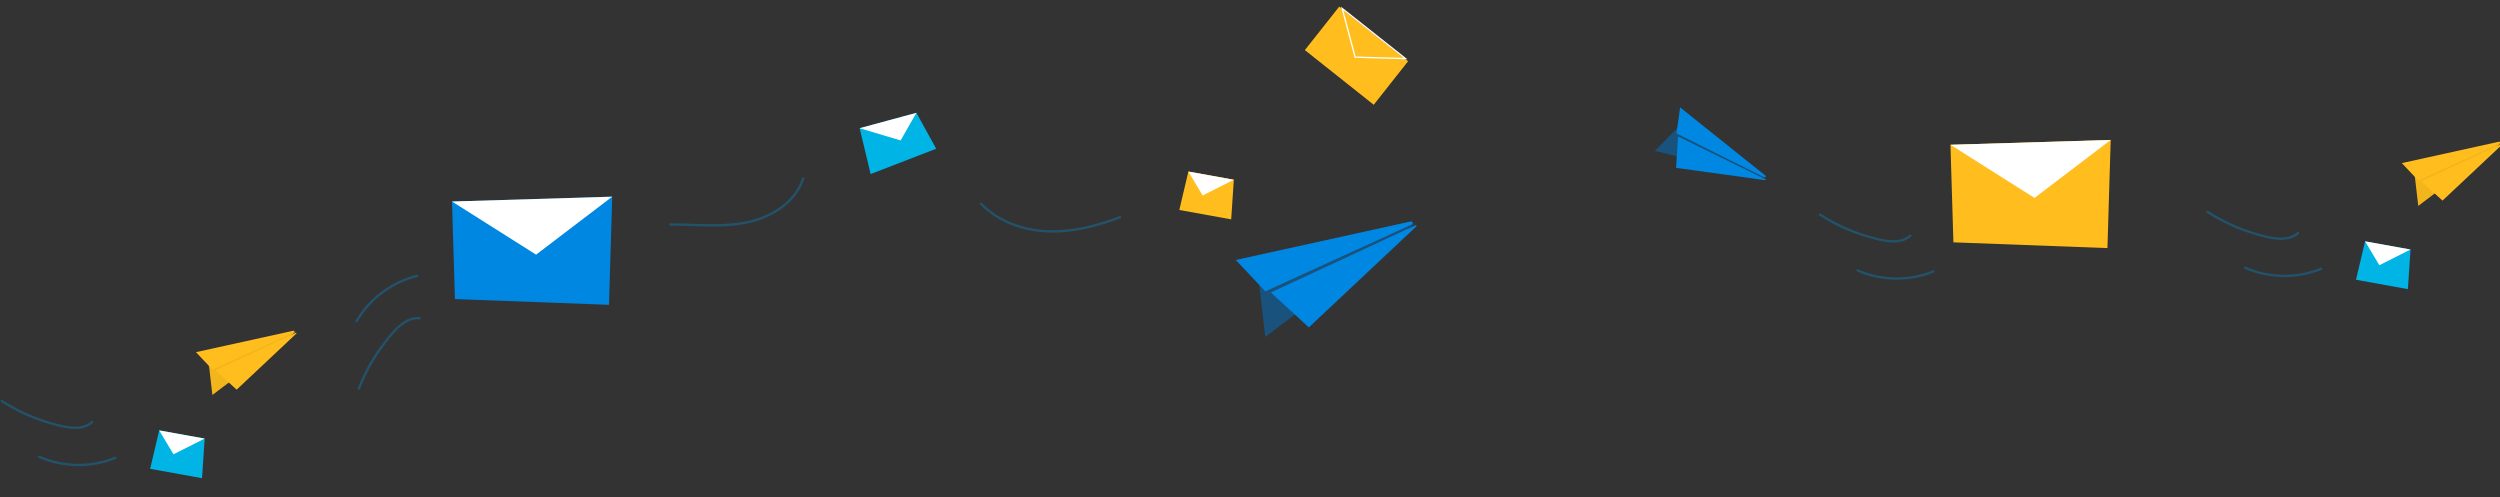 <svg width="1896" height="377" viewBox="0 0 1896 377" fill="none" xmlns="http://www.w3.org/2000/svg">
<rect x="0" y="0" width="1896" height="377" fill="#333333" stroke="none"/>
<path d="M651.943 97.242L660.283 131.99L710.014 112.802L695.019 85.56L651.943 97.242Z" fill="#00B4E5"/>
<path d="M683.022 106.499L651.943 97.242L695.019 85.56L683.022 106.499Z" fill="white"/>
<path d="M901.266 130.104L894.392 159.249L933.739 166.366L935.732 136.318L901.266 130.104Z" fill="#FFBE1D"/>
<path d="M901.266 130.104L912.098 148.231L935.732 136.318L901.266 130.104Z" fill="white"/>
<path d="M120.744 326.41L113.87 355.554L153.216 362.672L155.21 332.623L120.744 326.41Z" fill="#00B4E5"/>
<path d="M120.744 326.41L131.575 344.536L155.21 332.623L120.744 326.41Z" fill="white"/>
<path d="M1793.67 183.023L1786.8 212.167L1826.14 219.285L1828.14 189.236L1793.67 183.023Z" fill="#00B4E5"/>
<path d="M1793.67 183.023L1804.5 201.149L1828.14 189.236L1793.67 183.023Z" fill="white"/>
<path d="M342.8 152.824L345.038 226.811L461.848 231.171L464.316 149.154L342.8 152.824Z" fill="#0087E2"/>
<path d="M342.8 152.824L406.549 193.129L464.316 149.154L342.8 152.824Z" fill="white"/>
<path d="M318.294 240.465C306.577 239.282 297.608 251.052 291.228 259.2C282.864 269.881 276.214 281.757 271.339 294.409C270.924 295.49 272.666 295.947 273.079 294.875C277.604 283.132 283.724 272.022 291.334 261.993C297.529 253.828 306.638 241.088 318.307 242.267C319.458 242.382 319.439 240.581 318.294 240.465L318.294 240.465Z" fill="#22536B"/>
<path d="M70.441 320.846C61.657 328.69 47.483 324.44 37.532 321.598C24.487 317.872 12.127 312.174 0.746 304.803C-0.225 304.174 0.915 302.78 1.88 303.404C12.442 310.244 23.924 315.636 35.976 319.276C45.787 322.24 60.644 327.193 69.393 319.38C70.255 318.611 71.299 320.079 70.441 320.846L70.441 320.846Z" fill="#22536B"/>
<path d="M1743.37 177.459C1734.58 185.303 1720.41 181.053 1710.46 178.211C1697.41 174.486 1685.05 168.787 1673.67 161.416C1672.7 160.787 1673.84 159.393 1674.81 160.017C1685.37 166.858 1696.85 172.249 1708.9 175.89C1718.71 178.854 1733.57 183.806 1742.32 175.994C1743.18 175.224 1744.22 176.692 1743.37 177.459L1743.37 177.459Z" fill="#22536B"/>
<path d="M316.231 208.286C296.716 213.136 279.729 225.85 269.563 243.198C268.976 244.199 270.53 245.11 271.116 244.11C281.058 227.147 297.627 214.765 316.707 210.024C317.832 209.744 317.358 208.006 316.231 208.286L316.231 208.286Z" fill="#22536B"/>
<path d="M87.687 348.094C69.049 355.641 47.833 355.339 29.411 347.28C28.348 346.815 29.07 345.165 30.131 345.629C48.145 353.509 68.828 353.787 87.051 346.408C88.126 345.973 88.763 347.658 87.687 348.094L87.687 348.094Z" fill="#22536B"/>
<path d="M1760.61 204.706C1741.97 212.254 1720.76 211.952 1702.34 203.893C1701.27 203.428 1702 201.778 1703.06 202.242C1721.07 210.122 1741.75 210.4 1759.98 203.021C1761.05 202.586 1761.69 204.271 1760.61 204.706L1760.61 204.706Z" fill="#22536B"/>
<path d="M508.319 171.143C529.601 171.014 551.728 174.121 572.503 168.053C588.929 163.254 604.617 152.44 609.992 135.52C610.343 134.415 608.603 133.951 608.253 135.054C602.793 152.239 586.174 162.791 569.432 167.021C549.51 172.055 528.586 169.219 508.306 169.341C507.149 169.348 507.157 171.149 508.319 171.143L508.319 171.143Z" fill="#22536B"/>
<path d="M849.114 163.89C831.425 170.535 812.673 175.44 793.627 174.495C775.52 173.597 757.444 167.031 744.655 153.877C743.845 153.043 742.623 154.368 743.429 155.195C756.098 168.228 773.829 174.892 791.746 176.176C811.57 177.598 831.248 172.523 849.661 165.606C850.742 165.2 850.204 163.481 849.114 163.89Z" fill="#22536B"/>
<path d="M953.824 206.062L959.589 255.528L1073.44 169.33L953.824 206.062Z" fill="#18527D"/>
<path d="M963.794 221.839L992.623 248.29L1074.1 171.736C1074.55 171.308 1074.06 170.573 1073.49 170.837L963.794 221.839Z" fill="#0087E2"/>
<path d="M937.203 197.159L959.627 220.969L1070.65 170.291C1071.99 169.677 1071.31 167.647 1069.87 167.965L937.203 197.159Z" fill="#0087E2"/>
<path d="M157.877 272.027L161.084 299.547L224.424 251.592L157.877 272.027Z" fill="#F2B51B"/>
<path d="M163.423 280.804L179.462 295.52L224.79 252.93C225.043 252.692 224.766 252.283 224.451 252.429L163.423 280.804Z" fill="#FFBE1D"/>
<path d="M148.63 267.074L161.105 280.321L222.87 252.126C223.619 251.784 223.241 250.655 222.438 250.832L148.63 267.074Z" fill="#FFBE1D"/>
<path d="M1830.8 128.64L1834.01 156.161L1897.35 108.205L1830.8 128.64Z" fill="#F2B51B"/>
<path d="M1836.35 137.417L1852.39 152.134L1897.72 109.543C1897.97 109.305 1897.69 108.896 1897.38 109.043L1836.35 137.417Z" fill="#FFBE1D"/>
<path d="M1821.56 123.687L1834.03 136.934L1895.8 108.74C1896.54 108.398 1896.17 107.268 1895.36 107.445L1821.56 123.687Z" fill="#FFBE1D"/>
<path d="M1276.33 92.728L1255.07 114.416L1339.58 135.405L1276.33 92.728Z" fill="#18527D"/>
<path d="M1272.66 103.502L1271.16 127.315L1338.7 136.638C1339.07 136.69 1339.23 136.172 1338.89 136.005L1272.66 103.502Z" fill="#0087E2"/>
<path d="M1274.18 81.43L1271.48 101.193L1338.06 134.447C1338.87 134.851 1339.57 133.751 1338.87 133.187L1274.18 81.43Z" fill="#0087E2"/>
<rect x="1015.81" y="4.732" width="66.436" height="42.183" transform="matrix(0.786 0.624 -0.618 0.782 220.177 -632.56)" fill="#FFBE1D"/>
<path d="M1027.72 43.352L1017.92 6.403L1065.93 44.428L1027.72 43.352Z" stroke="white"/>
<path d="M1479.23 109.803L1481.47 183.79L1598.28 188.15L1600.75 106.133L1479.23 109.803Z" fill="#FFBE1D"/>
<path d="M1479.23 109.803L1542.98 150.108L1600.75 106.133L1479.23 109.803Z" fill="white"/>
<path d="M1449.37 179.463C1440.58 187.307 1426.41 183.057 1416.46 180.215C1403.41 176.49 1391.05 170.791 1379.67 163.42C1378.7 162.791 1379.84 161.397 1380.81 162.021C1391.37 168.862 1402.85 174.253 1414.9 177.894C1424.71 180.857 1439.57 185.81 1448.32 177.997C1449.18 177.228 1450.22 178.696 1449.37 179.463L1449.37 179.463Z" fill="#22536B"/>
<path d="M1466.61 206.709C1447.97 214.257 1426.76 213.955 1408.34 205.896C1407.27 205.431 1408 203.781 1409.06 204.245C1427.07 212.125 1447.75 212.403 1465.98 205.024C1467.05 204.589 1467.69 206.273 1466.61 206.709L1466.61 206.709Z" fill="#22536B"/>
</svg>
